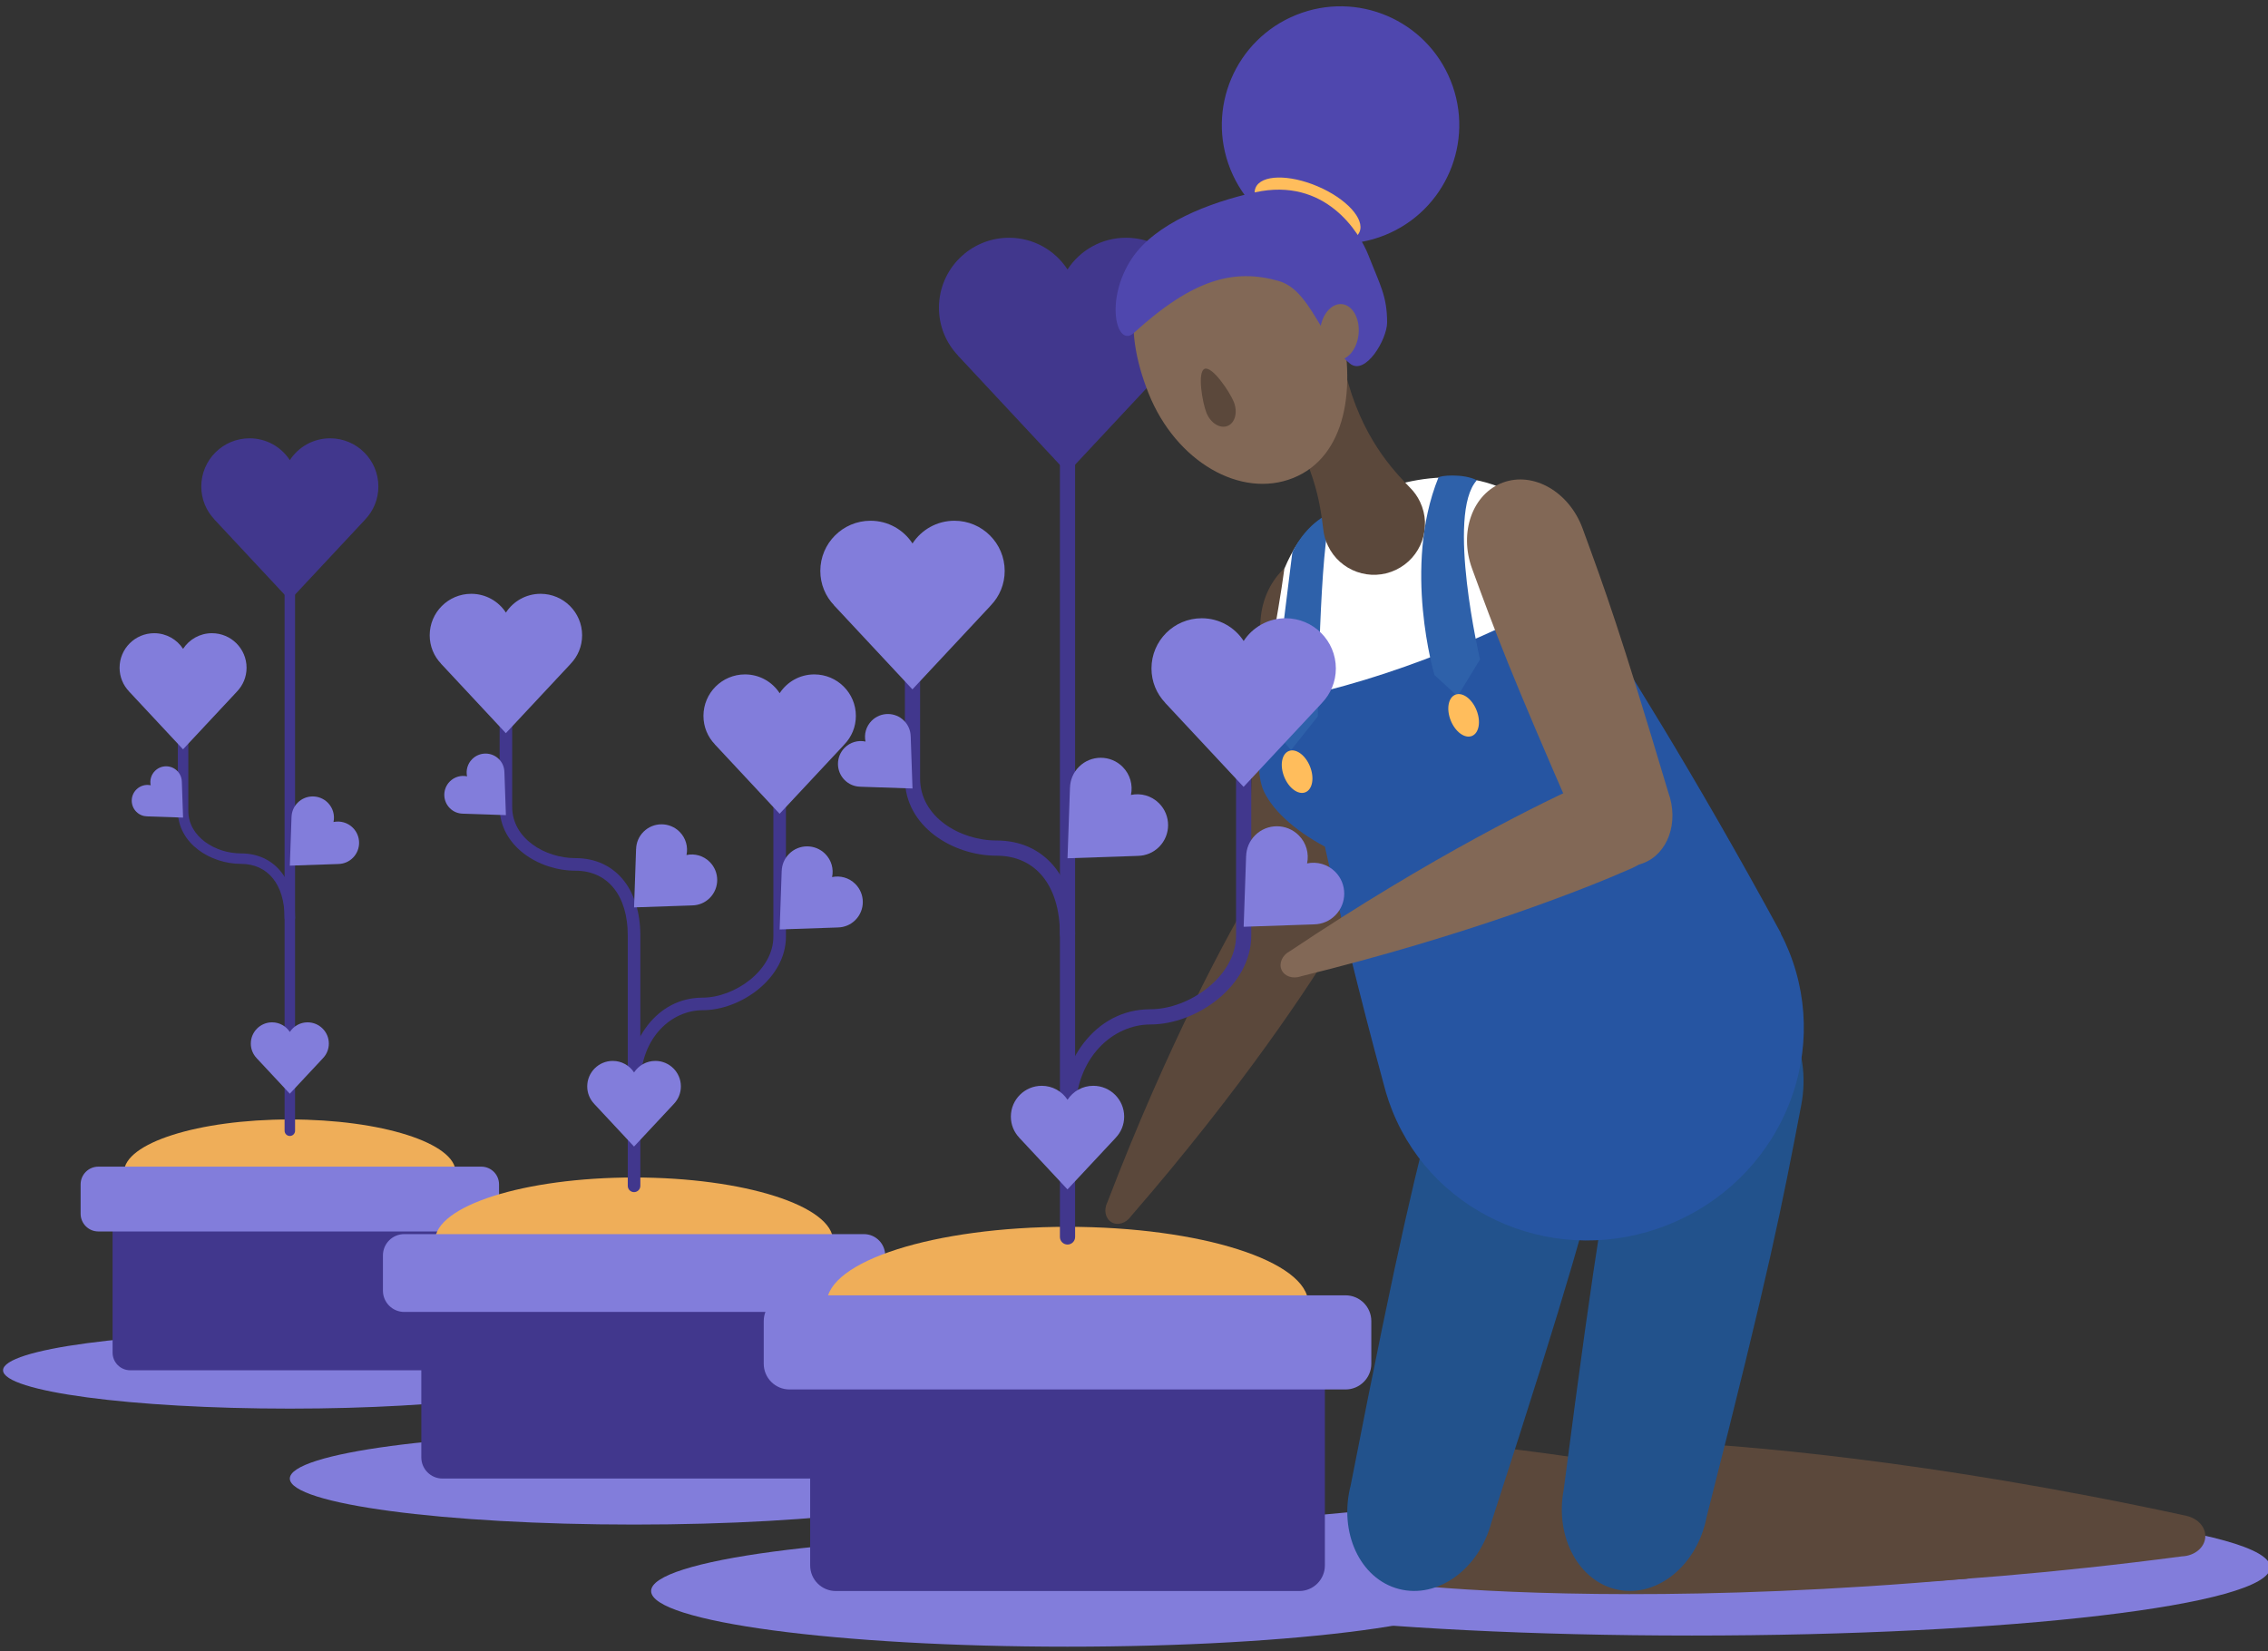 <?xml version="1.0" encoding="UTF-8"?>
<svg width="500px" height="364px" viewBox="0 0 500 364" version="1.1" xmlns="http://www.w3.org/2000/svg" xmlns:xlink="http://www.w3.org/1999/xlink">
    <rect x="0" y="0" width="500" height="364" fill="#333333" stroke="none"/>
    <!-- Generator: Sketch 60 (88103) - https://sketch.com -->
    <title>graphic/planting</title>
    <desc>Created with Sketch.</desc>
    <g id="graphic/planting" stroke="none" stroke-width="1" fill="none" fill-rule="evenodd">
        <g id="Group-123" transform="translate(250.5, 182.5) scale(-1, 1) translate(-250.5, -182.5) translate(0.5, 1)">
            <path d="M255.051,344.537 C255.051,352.852 197.956,359.594 127.526,359.594 C57.096,359.594 -0,352.852 -0,344.537 C-0,336.22 57.096,329.478 127.526,329.478 C197.956,329.478 255.051,336.22 255.051,344.537" id="Fill-1" fill="#827DDB"></path>
            <path d="M173.354,349.776 C173.354,356.553 214.456,362.048 265.156,362.048 C315.856,362.048 356.956,356.553 356.956,349.776 C356.956,342.998 315.856,337.505 265.156,337.505 C214.456,337.505 173.354,342.998 173.354,349.776" id="Fill-4" fill="#827DDB"></path>
            <path d="M181.989,316.914 C164.628,318.373 122.802,323.543 66.994,338.149 C66.844,338.185 66.708,338.231 66.558,338.265 L66.558,338.271 C64.147,338.935 62.455,340.879 62.637,343.042 C62.834,345.393 65.157,347.15 67.959,347.144 L67.973,347.143 C125.324,352.215 167.341,350.34 184.676,348.884 C195.39,347.982 203.47,340.098 202.728,331.269 C201.986,322.438 192.704,316.014 181.989,316.914" id="Fill-6" fill="#5B483B"></path>
            <path d="M145.016,245.293 C150.759,267.455 154.127,280.448 171.67,334.501 C174.366,344.909 183.505,351.555 192.084,349.333 C200.662,347.109 205.422,336.863 202.725,326.452 C191.811,270.681 188.443,257.691 182.7,235.527 C179.428,222.899 168.341,214.85 157.934,217.546 C147.526,220.244 141.744,232.664 145.016,245.293" id="Fill-8" fill="#22528C"></path>
            <path d="M473.158,257.445 C473.158,263.872 456.793,269.082 436.604,269.082 C416.414,269.082 400.05,263.872 400.05,257.445 C400.05,251.02 416.414,245.81 436.604,245.81 C456.793,245.81 473.158,251.02 473.158,257.445" id="Fill-10" fill="#EFAE59"></path>
            <path d="M436.605,202.52 C435.967,202.52 435.45,202.003 435.45,201.366 L435.45,127.918 C435.45,127.28 435.967,126.764 436.605,126.764 C437.242,126.764 437.759,127.28 437.759,127.918 L437.759,201.366 C437.759,202.003 437.242,202.52 436.605,202.52" id="Fill-12" fill="#41378D"></path>
            <path d="M436.605,249.451 C435.967,249.451 435.45,248.935 435.45,248.297 L435.45,201.366 C435.45,192.731 440.127,187.153 447.365,187.153 C452.954,187.153 458.985,183.558 458.985,177.75 L458.985,155.476 C458.985,154.838 459.502,154.322 460.14,154.322 C460.777,154.322 461.294,154.838 461.294,155.476 L461.294,177.75 C461.294,184.985 454.063,189.461 447.365,189.461 C441.438,189.461 437.759,194.023 437.759,201.366 L437.759,248.297 C437.759,248.935 437.242,249.451 436.605,249.451" id="Fill-14" fill="#41378D"></path>
            <path d="M373.383,301.108 C373.383,305.776 401.687,309.561 436.605,309.561 C471.521,309.561 499.825,305.776 499.825,301.108 C499.825,296.442 471.521,292.657 436.605,292.657 C401.687,292.657 373.383,296.442 373.383,301.108" id="Fill-16" fill="#827DDB"></path>
            <path d="M471.788,301.108 L401.421,301.108 C399.273,301.108 397.531,299.368 397.531,297.218 L397.531,269.071 C397.531,266.924 399.273,265.182 401.421,265.182 L471.788,265.182 C473.936,265.182 475.678,266.924 475.678,269.071 L475.678,297.218 C475.678,299.368 473.936,301.108 471.788,301.108" id="Fill-18" fill="#41378D"></path>
            <path d="M478.816,270.504 L394.391,270.504 C392.233,270.504 390.481,268.754 390.481,266.595 L390.481,260.123 C390.481,257.964 392.233,256.214 394.391,256.214 L478.816,256.214 C480.976,256.214 482.727,257.964 482.727,260.123 L482.727,266.595 C482.727,268.754 480.976,270.504 478.816,270.504" id="Fill-20" fill="#827DDB"></path>
            <path d="M443.917,232.29 L443.934,232.29 L443.83,232.393 L436.611,240.131 L429.421,232.434 L429.291,232.29 C428.486,231.449 428.003,230.323 428.003,229.078 C428.003,226.498 430.102,224.397 432.69,224.397 C434.33,224.397 435.771,225.239 436.604,226.52 C437.438,225.239 438.878,224.397 440.518,224.397 C443.106,224.397 445.205,226.498 445.205,229.078 C445.205,230.323 444.722,231.449 443.917,232.29" id="Fill-22" fill="#827DDB"></path>
            <path d="M436.226,179.142 L436.237,179.131 L436.237,179.277 L436.604,189.852 L426.08,189.495 L425.884,189.484 C424.72,189.459 423.582,189.005 422.704,188.125 C420.877,186.298 420.877,183.332 422.708,181.499 C423.867,180.341 425.48,179.917 426.975,180.232 C426.658,178.739 427.084,177.125 428.242,175.966 C430.071,174.135 433.04,174.135 434.866,175.962 C435.745,176.841 436.2,177.978 436.226,179.142" id="Fill-24" fill="#827DDB"></path>
            <path d="M460.42,171.319 L460.411,171.311 L460.411,171.419 L460.14,179.257 L467.939,178.992 L468.086,178.985 C468.947,178.966 469.791,178.629 470.442,177.976 C471.795,176.623 471.795,174.424 470.438,173.068 C469.579,172.209 468.383,171.894 467.277,172.129 C467.511,171.02 467.195,169.825 466.337,168.967 C464.979,167.609 462.78,167.609 461.428,168.963 C460.777,169.614 460.439,170.457 460.42,171.319" id="Fill-26" fill="#827DDB"></path>
            <path d="M472.043,151.444 L472.068,151.444 L471.898,151.612 L460.15,164.205 L448.454,151.683 L448.238,151.444 C446.93,150.077 446.143,148.244 446.143,146.22 C446.143,142.019 449.558,138.604 453.772,138.604 C456.44,138.604 458.782,139.971 460.141,142.055 C461.495,139.971 463.843,138.604 466.509,138.604 C470.722,138.604 474.137,142.019 474.137,146.22 C474.137,148.244 473.35,150.077 472.043,151.444" id="Fill-28" fill="#827DDB"></path>
            <path d="M453.204,113.544 L453.238,113.544 L453.003,113.779 L436.619,131.34 L420.304,113.876 L420.005,113.544 C418.178,111.635 417.084,109.08 417.084,106.259 C417.084,100.399 421.848,95.635 427.722,95.635 C431.442,95.635 434.71,97.542 436.605,100.449 C438.494,97.542 441.768,95.635 445.485,95.635 C451.361,95.635 456.125,100.399 456.125,106.259 C456.125,109.08 455.029,111.635 453.204,113.544" id="Fill-30" fill="#41378D"></path>
            <path d="M360.717,239.668 C359.951,239.668 359.331,239.05 359.331,238.283 L359.331,205.253 C359.331,194.892 364.945,188.194 373.633,188.194 C380.342,188.194 387.583,183.88 387.583,176.907 L387.583,150.173 C387.583,149.406 388.202,148.786 388.968,148.786 C389.735,148.786 390.353,149.406 390.353,150.173 L390.353,176.907 C390.353,185.59 381.674,190.966 373.633,190.966 C366.521,190.966 362.103,196.441 362.103,205.253 L362.103,238.283 C362.103,239.05 361.483,239.668 360.717,239.668" id="Fill-32" fill="#41378D"></path>
            <path d="M404.595,272.569 C404.595,280.284 384.948,286.537 360.716,286.537 C336.484,286.537 316.839,280.284 316.839,272.569 C316.839,264.856 336.484,258.602 360.716,258.602 C384.948,258.602 404.595,264.856 404.595,272.569" id="Fill-34" fill="#EFAE59"></path>
            <path d="M284.829,324.98 C284.829,330.582 318.805,335.125 360.716,335.125 C402.627,335.125 436.605,330.582 436.605,324.98 C436.605,319.377 402.627,314.836 360.716,314.836 C318.805,314.836 284.829,319.377 284.829,324.98" id="Fill-36" fill="#827DDB"></path>
            <path d="M402.949,324.98 L318.484,324.98 C315.906,324.98 313.815,322.889 313.815,320.311 L313.815,286.524 C313.815,283.947 315.906,281.856 318.484,281.856 L402.949,281.856 C405.528,281.856 407.617,283.947 407.617,286.524 L407.617,320.311 C407.617,322.889 405.528,324.98 402.949,324.98" id="Fill-38" fill="#41378D"></path>
            <path d="M411.385,288.245 L310.049,288.245 C307.455,288.245 305.354,286.142 305.354,283.549 L305.354,275.784 C305.354,273.192 307.455,271.09 310.049,271.09 L411.385,271.09 C413.978,271.09 416.08,273.192 416.08,275.784 L416.08,283.549 C416.08,286.142 413.978,288.245 411.385,288.245" id="Fill-40" fill="#827DDB"></path>
            <path d="M360.717,261.832 C359.951,261.832 359.331,261.214 359.331,260.447 L359.331,238.283 C359.331,227.527 352.266,221.724 345.617,221.724 C337.116,221.724 327.231,214.642 327.231,205.515 L327.231,176.907 C327.231,176.142 327.852,175.522 328.617,175.522 C329.382,175.522 330.003,176.142 330.003,176.907 L330.003,205.515 C330.003,212.959 338.545,218.953 345.617,218.953 C355.937,218.953 362.103,228.781 362.103,238.283 L362.103,260.447 C362.103,261.214 361.483,261.832 360.717,261.832" id="Fill-42" fill="#41378D"></path>
            <path d="M369.496,242.373 L369.515,242.373 L369.39,242.497 L360.726,251.784 L352.096,242.548 L351.938,242.373 C350.972,241.363 350.393,240.013 350.393,238.521 C350.393,235.421 352.911,232.902 356.019,232.902 C357.987,232.902 359.715,233.909 360.717,235.447 C361.716,233.909 363.447,232.902 365.414,232.902 C368.522,232.902 371.041,235.421 371.041,238.521 C371.041,240.013 370.461,241.363 369.496,242.373" id="Fill-44" fill="#827DDB"></path>
            <path d="M328.164,191.061 L328.176,191.047 L328.176,191.222 L328.617,203.918 L315.984,203.488 L315.747,203.476 C314.351,203.445 312.985,202.899 311.93,201.845 C309.739,199.654 309.739,196.089 311.935,193.892 C313.327,192.502 315.262,191.992 317.059,192.371 C316.677,190.576 317.189,188.641 318.58,187.25 C320.777,185.052 324.339,185.052 326.53,187.243 C327.586,188.299 328.133,189.663 328.164,191.061" id="Fill-46" fill="#827DDB"></path>
            <path d="M360.263,186.198 L360.277,186.186 L360.277,186.361 L360.716,199.056 L348.083,198.626 L347.848,198.615 C346.452,198.583 345.086,198.037 344.03,196.982 C341.839,194.791 341.839,191.228 344.036,189.031 C345.428,187.639 347.363,187.13 349.158,187.508 C348.778,185.715 349.29,183.778 350.68,182.387 C352.877,180.191 356.44,180.191 358.631,182.382 C359.686,183.438 360.232,184.802 360.263,186.198" id="Fill-48" fill="#827DDB"></path>
            <path d="M389.304,169.189 L389.295,169.179 L389.295,169.308 L388.968,178.715 L398.329,178.399 L398.504,178.389 C399.539,178.365 400.552,177.961 401.333,177.18 C402.957,175.556 402.957,172.916 401.329,171.288 C400.298,170.257 398.864,169.878 397.533,170.16 C397.815,168.83 397.437,167.394 396.405,166.364 C394.777,164.736 392.137,164.736 390.513,166.36 C389.732,167.141 389.328,168.154 389.304,169.189" id="Fill-50" fill="#827DDB"></path>
            <path d="M342.903,163.102 L342.932,163.102 L342.731,163.305 L328.631,178.418 L314.588,163.389 L314.332,163.102 C312.759,161.459 311.816,159.261 311.816,156.831 C311.816,151.789 315.916,147.689 320.973,147.689 C324.175,147.689 326.987,149.33 328.617,151.832 C330.244,149.33 333.06,147.689 336.261,147.689 C341.317,147.689 345.418,151.789 345.418,156.831 C345.418,159.261 344.475,161.459 342.903,163.102" id="Fill-52" fill="#827DDB"></path>
            <path d="M403.254,145.332 L403.284,145.332 L403.082,145.534 L388.982,160.647 L374.939,145.618 L374.683,145.332 C373.11,143.688 372.167,141.49 372.167,139.06 C372.167,134.017 376.267,129.919 381.324,129.919 C384.526,129.919 387.338,131.559 388.968,134.062 C390.596,131.559 393.412,129.919 396.612,129.919 C401.668,129.919 405.769,134.017 405.769,139.06 C405.769,141.49 404.826,143.688 403.254,145.332" id="Fill-54" fill="#827DDB"></path>
            <path d="M134.679,316.807 C117.272,317.523 75.265,320.9 18.881,333.108 C18.729,333.137 18.592,333.178 18.44,333.207 L18.44,333.212 C16.004,333.772 14.231,335.644 14.32,337.811 C14.416,340.167 16.662,342.022 19.462,342.137 L19.476,342.136 C76.558,349.656 118.617,349.577 135.996,348.862 C146.742,348.42 155.149,340.89 154.786,332.034 C154.421,323.18 145.422,316.365 134.679,316.807" id="Fill-56" fill="#5B483B"></path>
            <path d="M103.404,242.664 C107.707,265.152 110.229,278.333 124.249,333.404 C126.271,343.967 134.961,351.187 143.665,349.523 C152.369,347.857 157.781,337.938 155.76,327.377 C148.464,271.018 145.942,257.836 141.639,235.347 C139.189,222.535 128.644,213.788 118.084,215.808 C107.525,217.828 100.952,229.85 103.404,242.664" id="Fill-58" fill="#22528C"></path>
            <path d="M205.418,205.718 C211.283,215.501 226.419,238.617 251.185,267.167 L251.214,267.216 C252.284,268.713 254.132,269.261 255.479,268.458 C256.821,267.641 257.199,265.751 256.391,264.098 L256.363,264.05 C242.83,228.754 229.599,204.551 223.721,194.744 C223.714,194.733 223.714,194.733 223.706,194.72 C220.062,188.66 213.029,186.222 207.976,189.249 C202.93,192.289 201.774,199.658 205.418,205.718" id="Fill-60" fill="#5B483B"></path>
            <path d="M203.919,198.302 C204.489,205.336 209.714,210.674 215.599,210.2 C221.472,209.74 225.79,203.653 225.219,196.604 C225.219,196.592 225.219,196.592 225.217,196.576 C224.495,159.29 223.793,150.496 222.59,135.497 C221.895,126.954 215.56,120.493 208.413,121.059 C201.282,121.623 196.053,129.013 196.746,137.543 L196.752,137.599 C197.951,152.568 198.667,161.375 203.919,198.302" id="Fill-62" fill="#5B483B"></path>
            <path d="M165.695,106.322 C165.695,106.322 165.601,106.408 165.408,106.589 C165.408,106.589 165.405,106.595 165.402,106.602" id="Fill-64" fill="#F89E95"></path>
            <path d="M149.109,134.938 C170.61,149.538 196.317,162.636 222.772,159.969 C221.833,149.259 218.8,135.292 217.347,124.369 C213.657,115.711 209.554,112.397 197.598,107.574 C186.471,103.083 167.238,100.455 156.78,118.195 L149.109,134.938 Z" id="Fill-66" fill="#FFFFFF"></path>
            <path d="M107.849,204.813 C127.171,169.279 143.526,143.336 152.995,128.986 C174.622,140.604 197.526,150.043 222.131,154.253 C223.173,162.087 223.549,168.933 222.132,172.856 C220.354,177.277 215.314,181.988 208.418,185.653 C205.159,200.306 200.901,218 195.43,238.113 C195.273,238.694 195.119,239.261 194.955,239.854 C194.543,241.246 194.071,242.612 193.525,243.967 C184.058,267.502 156.818,278.708 132.662,268.989 C108.52,259.278 96.616,232.326 106.083,208.789 C106.629,207.437 107.233,206.122 107.914,204.839 L107.849,204.813 Z" id="Fill-68" fill="#2655A2"></path>
            <path d="M215.589,120.749 L220.357,159.128 L215.879,164.383 L209.976,156.943 C209.976,156.943 209.602,119.148 206.982,112.011 C206.982,112.011 212.213,113.865 215.589,120.749" id="Fill-70" fill="#2E61AA"></path>
            <path d="M187.443,109.635 C184.764,115.254 187.154,121.964 192.76,124.636 C198.366,127.307 205.07,124.932 207.748,119.313 C208.31,118.134 208.653,116.897 208.778,115.664 L208.795,115.533 C209.431,110.451 210.596,100.355 219.6,88.501 L219.589,88.496 C220.456,87.709 221.195,86.738 221.734,85.609 C223.962,80.931 221.98,75.337 217.314,73.115 C212.637,70.885 207.043,72.867 204.815,77.545 C204.276,78.675 203.974,79.854 203.923,81.029 C200.387,95.489 193.265,102.746 189.72,106.441 C189.688,106.473 189.659,106.505 189.627,106.537 C188.749,107.41 188.004,108.456 187.443,109.635" id="Fill-72" fill="#5B483B"></path>
            <path d="M211.701,167.985 C210.69,170.497 211.144,173.045 212.714,173.676 C214.281,174.308 216.374,172.783 217.384,170.272 C218.394,167.76 217.941,165.212 216.372,164.582 C214.802,163.949 212.713,165.473 211.701,167.985" id="Fill-74" fill="#FFBD5C"></path>
            <path d="M183.402,104.322 C183.301,103.822 177.834,103.337 174.915,104.889 C181.719,112.276 174.219,144.397 174.219,144.397 L179.171,152.502 L184.255,147.832 C184.255,147.832 191.366,124.076 183.402,104.322" id="Fill-76" fill="#2E61AA"></path>
            <path d="M174.989,155.57 C173.978,158.081 174.432,160.629 176.001,161.26 C177.569,161.892 179.66,160.367 180.671,157.856 C181.68,155.345 181.229,152.797 179.659,152.166 C178.089,151.535 175.999,153.058 174.989,155.57" id="Fill-78" fill="#FFBD5C"></path>
            <path d="M149.493,170.957 C159.931,175.559 184.748,187.703 216.158,208.726 L216.209,208.747 C217.829,209.624 218.603,211.388 217.972,212.826 C217.33,214.259 215.501,214.867 213.76,214.273 L213.71,214.25 C177.004,205.211 151.344,195.094 140.881,190.483 C140.868,190.476 140.868,190.476 140.856,190.471 C134.39,187.607 131.094,180.933 133.47,175.543 C135.86,170.158 143.027,168.095 149.493,170.957" id="Fill-80" fill="#826856"></path>
            <path d="M152.789,181.006 C150.357,187.632 143.896,191.377 138.351,189.345 C132.816,187.33 130.284,180.309 132.721,173.67 C132.726,173.657 132.726,173.657 132.73,173.643 C143.407,137.909 146.437,129.625 151.609,115.496 C154.566,107.449 162.398,102.921 169.134,105.377 C175.855,107.831 178.915,116.35 175.962,124.383 L175.943,124.436 C170.78,138.54 167.733,146.833 152.789,181.006" id="Fill-82" fill="#826856"></path>
            <path d="M265.156,206.62 C264.229,206.62 263.481,205.871 263.481,204.945 L263.481,98.294 C263.481,97.367 264.229,96.619 265.156,96.619 C266.083,96.619 266.833,97.367 266.833,98.294 L266.833,204.945 C266.833,205.871 266.083,206.62 265.156,206.62" id="Fill-84" fill="#41378D"></path>
            <path d="M265.156,246.575 C264.229,246.575 263.481,245.825 263.481,244.9 L263.481,204.944 C263.481,192.407 270.272,184.307 280.78,184.307 C288.895,184.307 297.656,179.088 297.656,170.653 L297.656,138.31 C297.656,137.385 298.405,136.635 299.332,136.635 C300.258,136.635 301.007,137.385 301.007,138.31 L301.007,170.653 C301.007,181.158 290.508,187.658 280.78,187.658 C272.176,187.658 266.833,194.283 266.833,204.944 L266.833,244.9 C266.833,245.825 266.083,246.575 265.156,246.575" id="Fill-86" fill="#41378D"></path>
            <path d="M318.235,286.375 C318.235,295.707 294.471,303.271 265.156,303.271 C235.84,303.271 212.078,295.707 212.078,286.375 C212.078,277.043 235.84,269.48 265.156,269.48 C294.471,269.48 318.235,277.043 318.235,286.375" id="Fill-88" fill="#EFAE59"></path>
            <path d="M316.245,349.776 L214.068,349.776 C210.949,349.776 208.42,347.248 208.42,344.129 L208.42,303.258 C208.42,300.138 210.949,297.609 214.068,297.609 L316.245,297.609 C319.364,297.609 321.892,300.138 321.892,303.258 L321.892,344.129 C321.892,347.248 319.364,349.776 316.245,349.776" id="Fill-90" fill="#41378D"></path>
            <path d="M326.45,305.337 L203.863,305.337 C200.726,305.337 198.183,302.795 198.183,299.658 L198.183,290.263 C198.183,287.129 200.726,284.584 203.863,284.584 L326.45,284.584 C329.586,284.584 332.128,287.129 332.128,290.263 L332.128,299.658 C332.128,302.795 329.586,305.337 326.45,305.337" id="Fill-92" fill="#827DDB"></path>
            <path d="M265.156,273.386 C264.229,273.386 263.481,272.637 263.481,271.71 L263.481,244.899 C263.481,231.887 254.934,224.867 246.891,224.867 C236.604,224.867 224.649,216.302 224.649,205.258 L224.649,170.653 C224.649,169.726 225.398,168.978 226.325,168.978 C227.251,168.978 228,169.726 228,170.653 L228,205.258 C228,214.264 238.334,221.514 246.891,221.514 C259.374,221.514 266.833,233.404 266.833,244.899 L266.833,271.71 C266.833,272.637 266.083,273.386 265.156,273.386" id="Fill-94" fill="#41378D"></path>
            <path d="M275.777,249.846 L275.799,249.846 L275.647,249.996 L265.165,261.232 L254.727,250.059 L254.537,249.846 C253.367,248.625 252.667,246.991 252.667,245.185 C252.667,241.437 255.715,238.388 259.474,238.388 C261.854,238.388 263.944,239.608 265.155,241.469 C266.365,239.608 268.459,238.388 270.838,238.388 C274.597,238.388 277.645,241.437 277.645,245.185 C277.645,246.991 276.944,248.625 275.777,249.846" id="Fill-96" fill="#827DDB"></path>
            <path d="M225.776,187.773 L225.792,187.758 L225.792,187.971 L226.325,203.327 L211.043,202.807 L210.757,202.793 C209.067,202.756 207.415,202.096 206.138,200.819 C203.489,198.167 203.489,193.857 206.145,191.2 C207.829,189.517 210.172,188.902 212.342,189.36 C211.882,187.189 212.5,184.846 214.183,183.164 C216.84,180.506 221.15,180.506 223.801,183.157 C225.078,184.434 225.739,186.084 225.776,187.773" id="Fill-98" fill="#827DDB"></path>
            <path d="M264.608,172.673 L264.623,172.658 L264.623,172.87 L265.157,188.226 L249.874,187.707 L249.588,187.693 C247.899,187.654 246.247,186.995 244.97,185.719 C242.321,183.066 242.321,178.757 244.977,176.099 C246.661,174.416 249.003,173.801 251.173,174.259 C250.713,172.088 251.332,169.746 253.014,168.063 C255.672,165.405 259.982,165.405 262.632,168.056 C263.909,169.333 264.57,170.983 264.608,172.673" id="Fill-100" fill="#827DDB"></path>
            <path d="M299.737,161.316 L299.726,161.303 L299.726,161.46 L299.331,172.841 L310.656,172.458 L310.868,172.445 C312.12,172.418 313.344,171.928 314.291,170.982 C316.254,169.018 316.254,165.824 314.286,163.854 C313.037,162.608 311.303,162.15 309.693,162.491 C310.033,160.882 309.576,159.145 308.33,157.898 C306.36,155.929 303.166,155.929 301.201,157.892 C300.255,158.84 299.766,160.064 299.737,161.316" id="Fill-102" fill="#827DDB"></path>
            <path d="M243.607,153.954 L243.642,153.954 L243.4,154.198 L226.34,172.482 L209.355,154.3 L209.044,153.954 C207.142,151.966 206.001,149.307 206.001,146.368 C206.001,140.266 210.961,135.308 217.077,135.308 C220.95,135.308 224.354,137.293 226.325,140.32 C228.294,137.293 231.7,135.308 235.572,135.308 C241.688,135.308 246.647,140.266 246.647,146.368 C246.647,149.307 245.507,151.966 243.607,153.954" id="Fill-104" fill="#827DDB"></path>
            <path d="M316.615,132.456 L316.65,132.456 L316.407,132.701 L299.347,150.984 L282.361,132.802 L282.05,132.456 C280.148,130.468 279.008,127.809 279.008,124.87 C279.008,118.77 283.968,113.81 290.083,113.81 C293.957,113.81 297.36,115.795 299.332,118.823 C301.301,115.795 304.709,113.81 308.579,113.81 C314.695,113.81 319.655,118.77 319.655,124.87 C319.655,127.809 318.514,130.468 316.615,132.456" id="Fill-106" fill="#827DDB"></path>
            <path d="M289.26,77.424 L289.309,77.424 L288.97,77.764 L265.179,103.265 L241.487,77.906 L241.055,77.424 C238.403,74.652 236.811,70.942 236.811,66.844 C236.811,58.337 243.73,51.418 252.259,51.418 C257.662,51.418 262.407,54.187 265.156,58.408 C267.902,54.187 272.654,51.418 278.054,51.418 C286.583,51.418 293.5,58.337 293.5,66.844 C293.5,70.942 291.91,74.652 289.26,77.424" id="Fill-108" fill="#41378D"></path>
            <path d="M229.242,36.332 C223.848,49.74 208.605,56.238 195.196,50.843 C181.79,45.448 175.292,30.207 180.686,16.798 C186.08,3.39 201.322,-3.107 214.73,2.286 C228.138,7.681 234.636,22.923 229.242,36.332" id="Fill-110" fill="#4F47AE"></path>
            <path d="M223.688,40.379 C224.908,43.241 220.769,47.746 214.444,50.442 C208.118,53.138 202.001,53.005 200.781,50.141 C199.561,47.281 203.7,42.775 210.026,40.079 C216.353,37.382 222.468,37.515 223.688,40.379" id="Fill-113" fill="#FFBD5C"></path>
            <path d="M205.258,68.942 C209.553,52.339 216.76,42.213 237.108,50.397 C252.056,56.411 253.238,70.926 247.243,85.832 C241.246,100.738 226.987,109.041 215.393,104.377 C203.798,99.712 201.235,84.497 205.258,68.942" id="Fill-115" fill="#826856"></path>
            <path d="M228.498,87.61 C229.405,85.355 233.268,79.651 234.931,80.319 C236.592,80.987 235.427,87.777 234.519,90.032 C233.614,92.286 231.53,93.573 229.867,92.905 C228.204,92.235 227.592,89.865 228.498,87.61" id="Fill-117" fill="#5B483B"></path>
            <path d="M223.828,41.407 C233.931,43.636 245.835,48.27 250.963,55.971 C257.074,65.149 254.318,75.839 250.546,72.406 C237.446,60.48 228.418,58.154 218.601,60.951 C211.617,62.94 209.457,73.681 202.923,79.134 C199.528,81.968 194.684,73.841 194.697,70.063 C194.716,64.25 196.253,61.843 198.818,55.275 C200.761,50.3 208.294,37.978 223.828,41.407" id="Fill-119" fill="#4F47AE"></path>
            <path d="M204.669,66.051 C202.326,66.264 200.674,69.192 200.984,72.591 C201.291,75.988 203.443,78.572 205.788,78.358 C208.132,78.145 209.783,75.218 209.475,71.818 C209.165,68.421 207.015,65.839 204.669,66.051" id="Fill-121" fill="#826856"></path>
        </g>
    </g>
</svg>